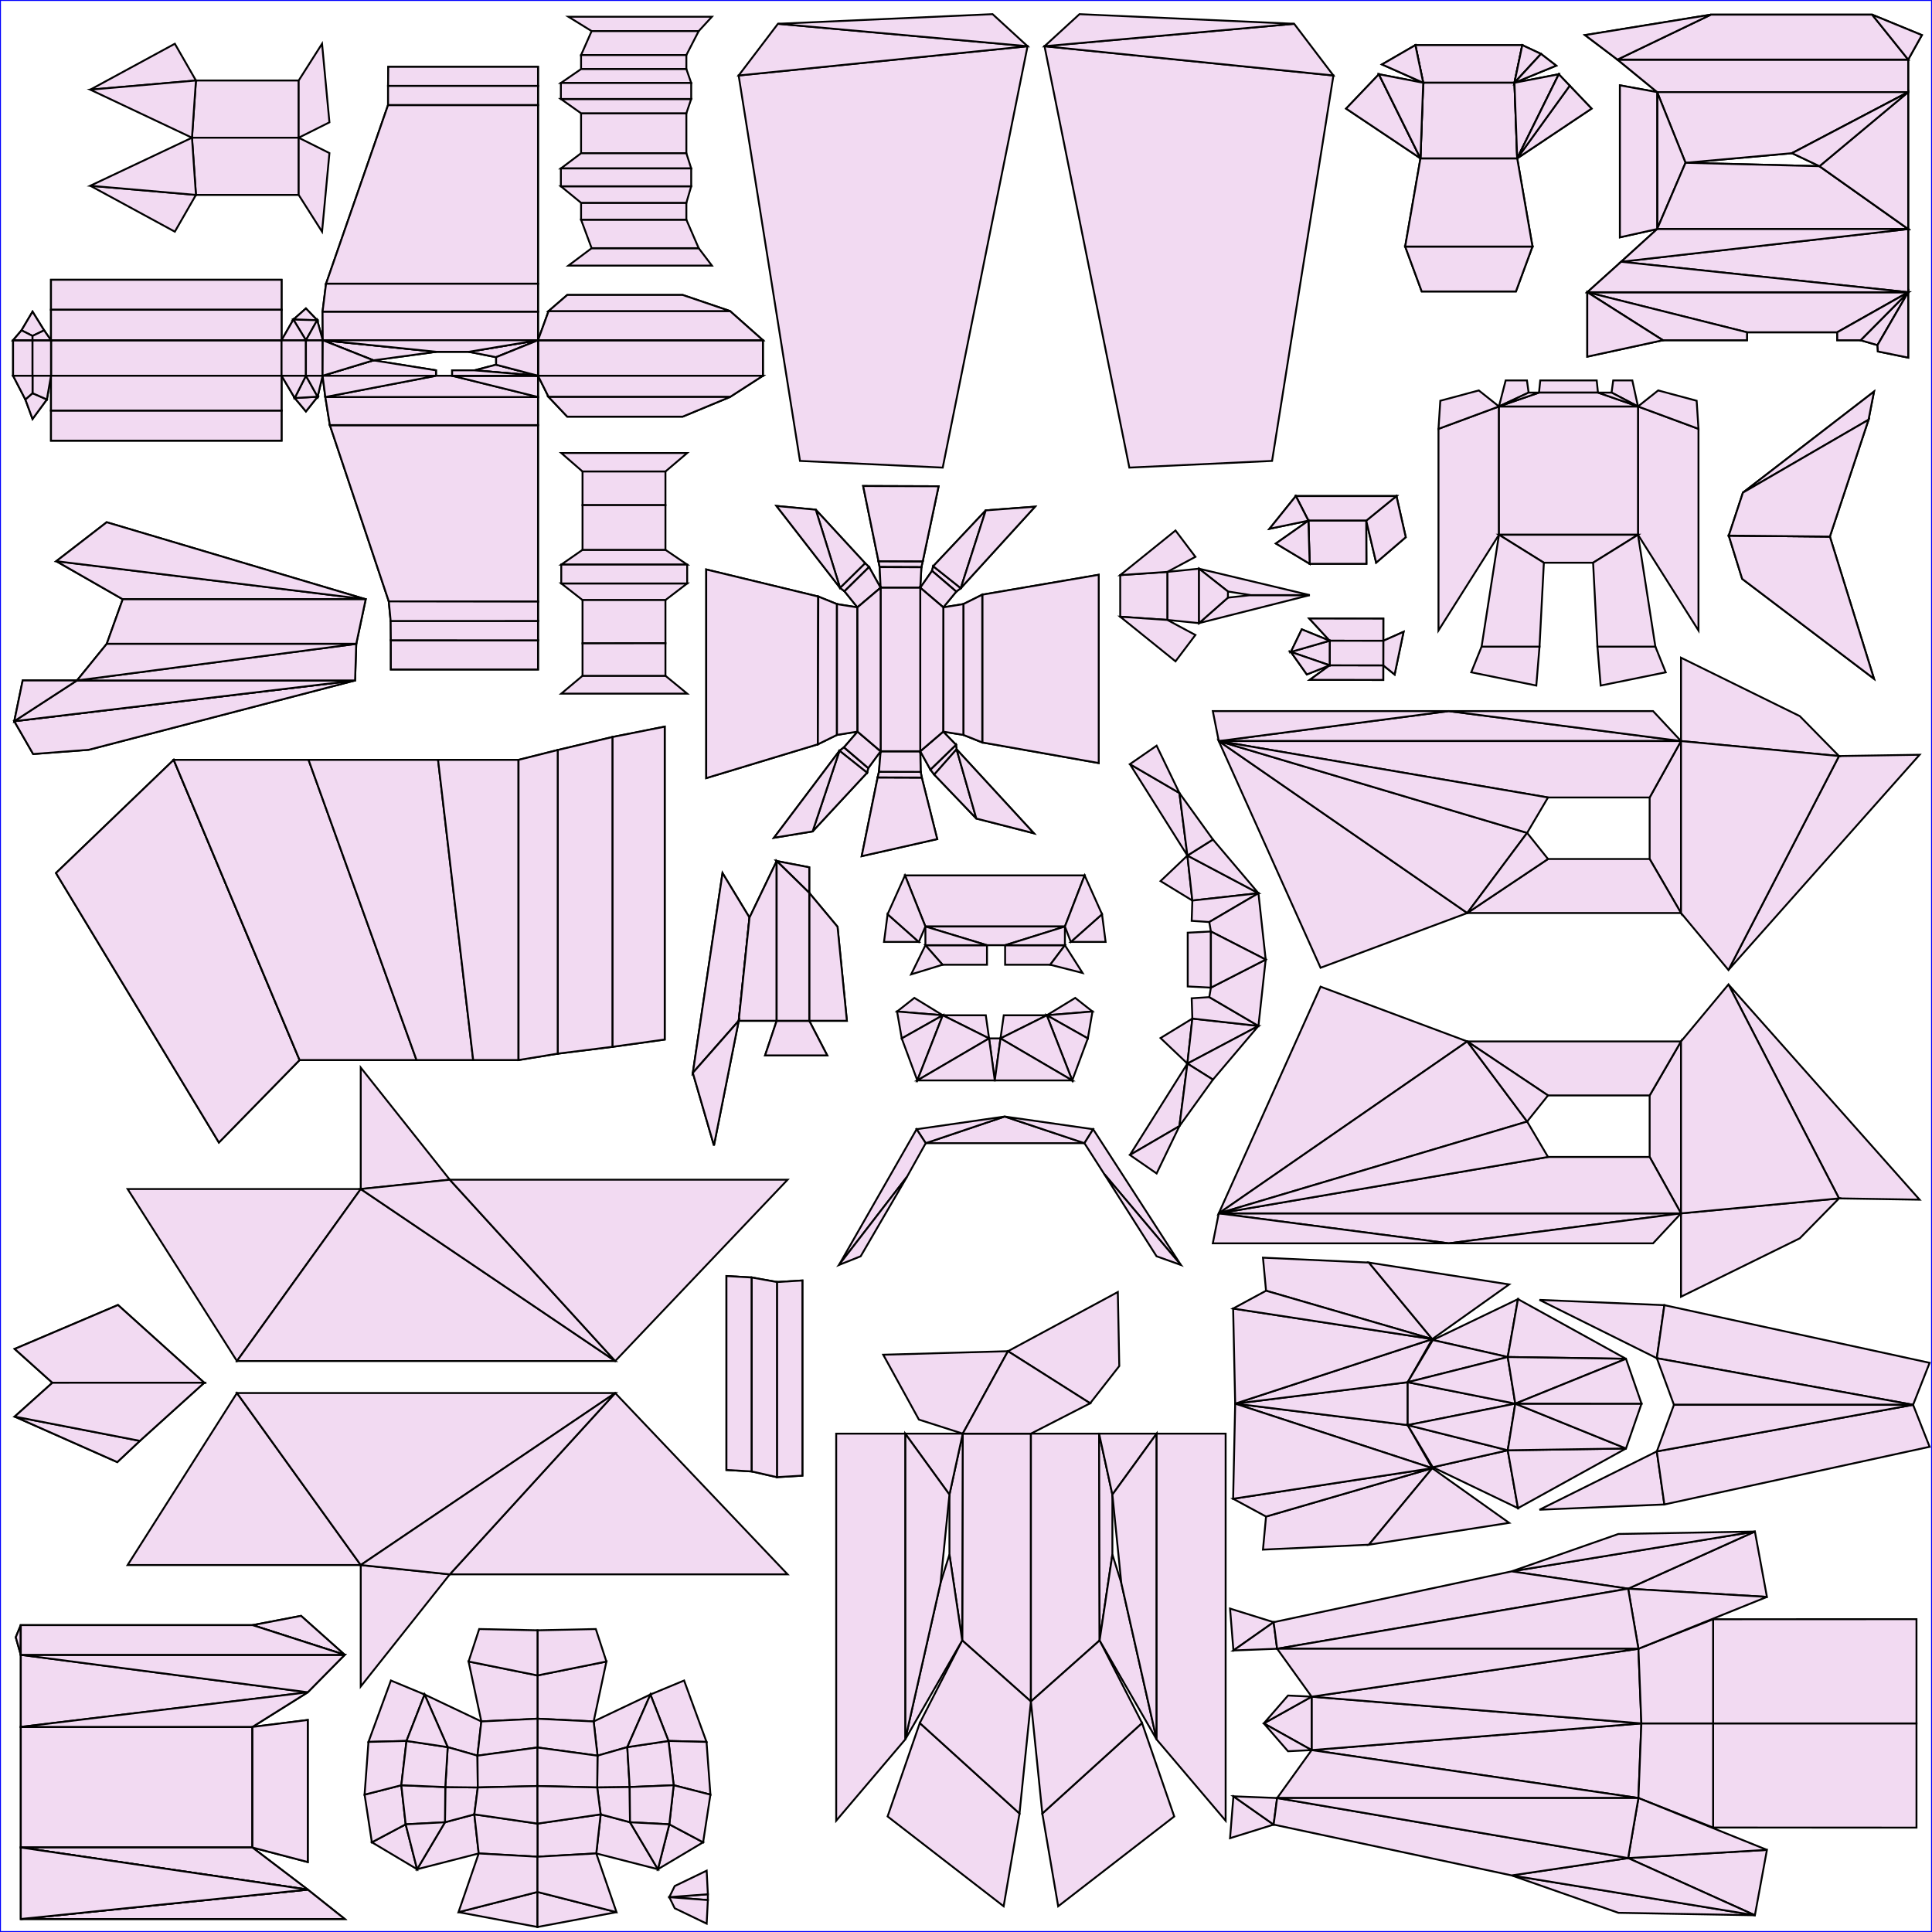 <?xml version="1.0"?>
<!DOCTYPE svg PUBLIC "-//W3C//DTD SVG 1.1//EN" "http://www.w3.org/Graphics/SVG/1.1/DTD/svg11.dtd">
<svg width="1024px" height="1024px" viewBox="0 0 1024 1024" xmlns="http://www.w3.org/2000/svg" version="1.1">
<desc>UV-Map from Object: SpaceShip. Exported from Blender3D with UV Exportscript</desc>
<rect x="0" y="0" width="1024" height="1024" fill="none" stroke="blue" stroke-width="1px" />
<g style="fill:#F2DAF2; stroke:black; stroke-width:1px;">
<polygon points="767.862,376.900 645.968,392.780 890.970,392.780 " />
<polygon points="876.160,376.900 767.862,376.900 890.970,392.780 " />
<polygon points="767.862,376.900 642.810,376.900 645.968,392.780 " />
<polygon points="767.862,658.991 890.970,643.111 645.968,643.111 " />
<polygon points="642.810,658.991 767.862,658.991 645.968,643.111 " />
<polygon points="767.862,658.991 876.160,658.991 890.970,643.111 " />
<polygon points="900.227,334.158 900.227,227.299 868.171,215.429 868.171,283.436 " />
<polygon points="762.427,227.299 762.427,334.157 794.483,283.436 794.483,215.429 " />
<polygon points="779.791,356.335 814.270,363.356 815.975,342.727 785.272,342.727 " />
<polygon points="848.383,363.356 882.862,356.336 877.382,342.727 846.678,342.727 " />
<polygon points="794.483,283.436 868.171,283.436 868.171,215.429 794.483,215.429 " />
<polygon points="868.171,283.436 794.483,283.436 818.278,298.259 844.376,298.259 " />
<polygon points="794.483,283.436 785.272,342.727 815.975,342.727 818.278,298.259 " />
<polygon points="868.171,283.436 844.376,298.259 846.678,342.727 877.382,342.727 " />
<polygon points="635.503,301.423 618.692,303.118 618.692,328.574 635.503,330.268 " />
<polygon points="618.692,303.118 593.737,304.812 593.737,326.879 618.692,328.574 " />
<polygon points="593.737,304.812 618.692,303.118 633.585,295.139 623.038,281.172 " />
<polygon points="633.585,336.552 618.692,328.574 593.737,326.879 623.038,350.519 " />
<polygon points="103.853,42.668 101.753,72.989 158.309,72.988 158.309,42.667 " />
<polygon points="103.853,103.309 158.309,103.309 158.309,72.988 101.753,72.989 " />
<polygon points="158.309,103.309 170.693,122.791 174.604,81.139 158.309,72.988 " />
<polygon points="158.309,42.667 158.309,72.988 174.604,64.837 170.693,23.186 " />
<polygon points="47.842,98.455 92.668,122.791 103.853,103.309 " />
<polygon points="47.842,47.523 103.853,42.668 92.667,23.186 " />
<polygon points="101.753,72.989 103.853,42.668 47.842,47.523 " />
<polygon points="101.753,72.989 47.842,98.455 103.853,103.309 " />
<polygon points="740.136,262.918 686.805,262.918 693.472,275.963 724.131,275.963 " />
<polygon points="745.072,284.733 740.136,262.918 724.131,275.963 729.396,298.205 " />
<polygon points="693.472,275.963 694.147,298.820 724.227,298.820 724.131,275.963 " />
<polygon points="740.136,262.918 745.072,284.733 729.396,298.205 724.131,275.963 " />
<polygon points="686.805,262.918 740.136,262.918 724.131,275.963 693.472,275.963 " />
<polygon points="693.472,275.963 724.131,275.963 724.227,298.820 694.147,298.820 " />
<polygon points="672.863,280.258 686.805,262.918 693.472,275.963 " />
<polygon points="676.245,288.062 693.472,275.963 694.147,298.820 " />
<polygon points="686.805,262.918 672.863,280.258 693.472,275.963 " />
<polygon points="676.245,288.062 694.147,298.820 693.472,275.963 " />
<polygon points="377.334,8.872 301.260,8.872 313.579,16.480 370.330,16.480 " />
<polygon points="301.260,140.782 377.334,140.782 370.330,131.549 313.579,131.549 " />
<polygon points="313.579,131.549 370.330,131.549 363.789,116.440 307.978,116.440 " />
<polygon points="370.330,16.480 313.579,16.480 307.978,29.178 363.789,29.178 " />
<polygon points="900.227,227.299 899.260,212.415 878.868,206.939 868.171,215.429 " />
<polygon points="762.427,227.299 794.483,215.429 783.786,206.939 763.394,212.415 " />
<polygon points="17.574,399.645 7.566,382.251 188.193,360.651 47.032,397.398 " />
<polygon points="17.574,399.645 47.032,397.398 188.193,360.651 7.566,382.251 " />
<polygon points="916.108,514.105 1017.430,400.034 974.715,400.716 " />
<polygon points="916.108,521.785 974.715,635.175 1017.430,635.856 " />
<polygon points="605.304,913.231 552.455,961.179 560.858,1010.367 622.368,962.754 " />
<polygon points="540.358,961.179 487.509,913.231 470.446,962.754 531.955,1010.367 " />
<polygon points="509.991,869.456 546.407,901.831 546.407,759.866 510.270,759.866 " />
<polygon points="546.407,901.831 582.822,869.457 582.544,759.866 546.407,759.866 " />
<polygon points="540.358,961.179 546.407,901.831 509.991,869.456 487.509,913.231 " />
<polygon points="605.304,913.231 582.822,869.457 546.407,901.831 552.455,961.179 " />
<polygon points="582.544,759.866 582.822,869.457 589.587,823.927 589.587,792.176 " />
<polygon points="582.822,869.457 613.034,921.951 594.307,838.994 589.587,823.927 " />
<polygon points="613.034,759.866 582.544,759.866 589.587,792.176 " />
<polygon points="613.034,921.951 613.034,759.866 589.587,792.176 594.307,838.994 " />
<polygon points="62.533,691.682 108.248,732.877 27.755,732.891 7.778,714.961 " />
<polygon points="74.137,763.685 62.164,774.948 7.778,750.820 " />
<polygon points="108.248,732.877 74.137,763.685 7.778,750.820 27.755,732.891 " />
<polygon points="509.991,869.456 510.270,759.866 503.227,792.176 503.227,823.927 " />
<polygon points="479.779,921.951 509.991,869.456 503.227,823.927 498.507,838.993 " />
<polygon points="510.270,759.866 479.779,759.866 503.227,792.176 " />
<polygon points="479.779,759.866 479.779,921.951 498.507,838.993 503.227,792.176 " />
<polygon points="108.248,732.877 62.533,691.682 7.778,714.961 27.755,732.891 " />
<polygon points="62.164,774.948 74.137,763.685 7.778,750.820 " />
<polygon points="74.137,763.685 108.248,732.877 27.755,732.891 7.778,750.820 " />
<polygon points="191.196,630.209 67.642,630.209 125.584,721.382 " />
<polygon points="67.642,829.503 191.196,829.503 125.584,738.331 " />
<polygon points="629.348,563.721 631.970,539.875 615.109,550.184 " />
<polygon points="629.348,563.721 667.001,543.767 631.970,539.875 " />
<polygon points="629.348,453.461 615.109,466.998 631.970,477.307 " />
<polygon points="629.348,453.461 631.970,477.307 667.000,473.414 " />
<polygon points="554.820,538.122 579.042,536.127 569.884,528.911 " />
<polygon points="475.466,536.127 499.688,538.122 484.624,528.911 " />
<polygon points="812.246,130.663 744.776,130.663 753.547,154.472 803.475,154.472 " />
<polygon points="744.776,130.663 812.246,130.663 803.475,154.472 753.547,154.472 " />
<polygon points="133.796,979.219 11.018,979.219 11.018,915.305 133.796,915.305 " />
<polygon points="11.018,979.219 133.796,979.219 133.796,915.305 11.018,915.305 " />
<polygon points="750.173,23.924 806.848,23.924 802.692,43.860 754.330,43.860 " />
<polygon points="806.848,23.924 750.173,23.924 754.330,43.860 802.692,43.860 " />
<polygon points="744.776,130.663 812.246,130.663 804.150,83.934 752.872,83.934 " />
<polygon points="730.833,39.356 713.459,57.564 752.872,83.934 " />
<polygon points="713.459,57.564 730.833,39.356 752.872,83.934 " />
<polygon points="812.246,130.663 744.776,130.663 752.872,83.934 804.150,83.934 " />
<polygon points="804.150,83.934 752.872,83.934 754.330,43.860 802.692,43.860 " />
<polygon points="752.872,83.934 804.150,83.934 802.692,43.860 754.330,43.860 " />
<polygon points="1011.387,31.581 1011.387,48.821 878.321,48.821 857.272,31.581 " />
<polygon points="857.272,31.581 878.321,48.821 1011.387,48.821 1011.387,31.581 " />
<polygon points="806.848,23.924 816.770,28.574 802.692,43.860 " />
<polygon points="816.770,28.574 806.848,23.924 802.692,43.860 " />
<polygon points="732.475,34.149 750.173,23.924 754.330,43.860 " />
<polygon points="730.833,39.356 754.330,43.860 752.872,83.934 " />
<polygon points="750.173,23.924 732.475,34.149 754.330,43.860 " />
<polygon points="730.833,39.356 752.872,83.934 754.330,43.860 " />
<polygon points="802.692,43.860 816.770,28.574 824.824,34.796 " />
<polygon points="802.692,43.860 826.189,39.356 804.150,83.934 " />
<polygon points="802.692,43.860 804.150,83.934 826.189,39.356 " />
<polygon points="802.692,43.860 824.824,34.796 816.770,28.574 " />
<polygon points="1015.780,968.678 1015.780,913.433 907.980,913.433 907.980,968.633 " />
<polygon points="1015.780,913.433 1015.780,858.188 907.980,858.233 907.980,913.433 " />
<polygon points="671.025,684.113 759.128,709.754 725.545,669.195 669.400,666.590 " />
<polygon points="367.222,568.642 382.948,462.744 397.249,486.344 391.542,541.035 " />
<polygon points="759.127,778.169 671.025,803.810 669.400,821.333 725.545,818.728 " />
<polygon points="382.948,462.744 367.222,568.642 391.542,541.035 397.249,486.344 " />
<polygon points="391.542,541.035 397.249,486.344 411.655,456.370 411.655,541.035 " />
<polygon points="438.448,559.392 405.514,559.392 411.655,541.035 428.926,541.035 " />
<polygon points="397.249,486.344 391.542,541.035 411.655,541.035 411.655,456.370 " />
<polygon points="405.514,559.392 438.448,559.392 428.926,541.035 411.655,541.035 " />
<polygon points="193.834,317.620 65.053,317.620 29.829,297.443 " />
<polygon points="193.834,317.620 29.829,297.443 56.552,276.795 " />
<polygon points="193.834,317.620 29.829,297.443 65.053,317.620 " />
<polygon points="193.834,317.620 56.552,276.795 29.829,297.443 " />
<polygon points="1011.387,48.821 878.321,48.821 893.360,86.281 949.810,81.193 " />
<polygon points="878.321,48.821 878.321,121.388 893.360,86.281 " />
<polygon points="878.321,121.388 1011.387,121.388 964.365,88.085 893.360,86.281 " />
<polygon points="878.321,48.821 1011.387,48.821 949.810,81.193 893.360,86.281 " />
<polygon points="878.321,121.388 878.321,48.821 893.360,86.281 " />
<polygon points="1011.387,121.388 878.321,121.388 893.360,86.281 964.365,88.085 " />
<polygon points="969.873,284.401 993.259,359.766 923.391,306.812 916.282,283.891 " />
<polygon points="993.259,359.766 969.873,284.401 916.282,283.891 923.391,306.812 " />
<polygon points="990.353,222.479 993.259,207.551 923.792,261.098 " />
<polygon points="969.873,284.401 990.353,222.479 923.792,261.098 916.282,283.891 " />
<polygon points="993.259,207.551 990.353,222.479 923.792,261.098 " />
<polygon points="990.353,222.479 969.873,284.401 916.282,283.891 923.792,261.098 " />
<polygon points="532.502,591.787 490.652,605.906 574.771,605.906 " />
<polygon points="499.688,538.122 475.466,536.127 477.941,550.382 " />
<polygon points="579.042,536.127 554.820,538.122 576.567,550.382 " />
<polygon points="629.348,453.461 667.000,473.414 642.878,444.960 " />
<polygon points="667.001,543.767 629.348,563.721 642.878,572.222 " />
<polygon points="499.688,538.122 477.941,550.382 486.196,572.646 " />
<polygon points="372.674,976.452 354.752,966.925 348.698,990.733 " />
<polygon points="576.567,550.382 554.820,538.122 568.312,572.646 " />
<polygon points="197.096,976.452 221.071,990.733 215.017,966.925 " />
<polygon points="499.688,538.122 524.227,550.382 522.493,538.122 " />
<polygon points="530.282,550.382 554.820,538.122 532.015,538.122 " />
<polygon points="490.484,491.074 564.426,491.074 574.878,463.983 479.664,463.983 " />
<polygon points="554.820,538.122 530.282,550.382 568.312,572.646 " />
<polygon points="524.227,550.382 499.688,538.122 486.196,572.646 " />
<polygon points="285.160,199.157 404.362,199.157 404.352,180.324 285.160,180.324 " />
<polygon points="174.834,225.318 206.072,318.748 285.160,318.859 285.160,225.318 " />
<polygon points="285.160,150.397 285.160,55.661 205.682,55.662 172.813,150.397 " />
<polygon points="207.165,354.829 285.160,354.829 285.160,339.382 207.153,339.344 " />
<polygon points="149.233,180.324 27.027,180.324 27.027,199.157 149.233,199.157 " />
<polygon points="149.233,180.324 149.233,199.157 27.027,199.157 27.027,180.324 " />
<polygon points="207.165,354.829 207.153,339.344 285.160,339.382 285.160,354.829 " />
<polygon points="285.160,150.397 172.813,150.397 205.682,55.662 285.160,55.661 " />
<polygon points="174.834,225.318 285.160,225.318 285.160,318.859 206.072,318.748 " />
<polygon points="285.160,199.157 285.160,180.324 404.352,180.324 404.362,199.157 " />
<polygon points="759.412,710.251 799.139,719.244 804.559,688.567 " />
<polygon points="759.410,777.673 804.555,799.359 799.138,768.682 " />
<polygon points="804.559,688.567 799.139,719.244 861.811,720.203 " />
<polygon points="799.138,768.682 804.555,799.359 861.809,767.728 " />
<polygon points="815.946,688.966 878.158,719.885 882.150,691.759 " />
<polygon points="815.946,800.192 882.151,797.397 878.158,769.271 " />
<polygon points="882.150,691.759 878.158,719.885 1013.980,744.577 1022.740,722.326 " />
<polygon points="878.158,769.271 882.151,797.397 1022.740,766.827 1013.980,744.577 " />
<polygon points="868.398,952.990 869.958,913.433 695.187,927.589 " />
<polygon points="869.958,913.433 695.187,899.273 695.187,927.589 " />
<polygon points="869.958,913.433 868.398,873.874 695.187,899.273 " />
<polygon points="759.127,778.169 725.545,818.728 799.864,807.147 " />
<polygon points="378.405,607.103 391.542,541.035 367.222,568.642 " />
<polygon points="759.128,709.754 799.865,680.776 725.545,669.195 " />
<polygon points="367.222,568.642 391.542,541.035 378.405,607.103 " />
<polygon points="669.838,913.431 695.187,927.589 695.187,899.273 " />
<polygon points="675.056,967.072 653.738,952.084 651.949,974.276 " />
<polygon points="653.737,874.779 675.057,859.791 651.949,852.585 " />
<polygon points="577.801,743.768 593.241,724.025 592.471,684.797 534.243,716.166 " />
<polygon points="468.130,718.039 487.038,752.418 510.270,759.866 534.243,716.166 " />
<polygon points="510.270,759.866 546.407,759.866 577.801,743.768 534.243,716.166 " />
<polygon points="29.672,462.721 92.066,402.738 158.799,561.838 116.024,605.548 " />
<polygon points="425.287,782.118 425.287,678.694 411.802,679.498 411.801,782.921 " />
<polygon points="385.031,676.329 385.031,779.119 398.437,779.886 398.437,677.097 " />
<polygon points="398.437,779.886 411.801,782.921 411.802,679.498 398.437,677.097 " />
<polygon points="92.066,402.738 29.672,462.721 116.024,605.548 158.799,561.838 " />
<polygon points="385.031,779.119 385.031,676.329 398.437,677.097 398.437,779.886 " />
<polygon points="425.287,678.694 425.287,782.118 411.801,782.921 411.802,679.498 " />
<polygon points="411.801,782.921 398.437,779.886 398.437,677.097 411.802,679.498 " />
<polygon points="197.903,190.986 170.980,199.157 231.087,199.157 231.087,196.283 " />
<polygon points="841.298,154.887 925.942,176.120 973.787,176.120 1011.387,154.887 " />
<polygon points="841.298,154.887 881.340,180.334 925.942,180.334 925.942,176.120 " />
<polygon points="197.903,190.986 231.087,196.283 231.087,199.157 170.980,199.157 " />
<polygon points="841.298,154.887 1011.387,154.887 973.787,176.120 925.942,176.120 " />
<polygon points="841.298,154.887 925.942,176.120 925.942,180.334 881.340,180.334 " />
<polygon points="859.238,138.734 1011.387,121.388 1011.387,154.887 " />
<polygon points="841.298,154.887 859.238,138.734 1011.387,154.887 " />
<polygon points="859.238,138.734 878.321,121.388 1011.387,121.388 " />
<polygon points="163.119,896.944 11.018,877.092 11.018,915.305 " />
<polygon points="133.796,915.305 163.119,896.944 11.018,915.305 " />
<polygon points="163.119,896.944 182.711,877.092 11.018,877.092 " />
<polygon points="163.119,911.635 133.796,915.305 133.796,979.219 163.119,986.907 " />
<polygon points="163.119,1001.533 133.796,979.219 11.018,979.219 " />
<polygon points="878.321,48.821 878.321,121.388 858.586,125.778 858.586,45.236 " />
<polygon points="457.491,257.597 497.473,257.732 489.042,297.654 465.652,297.576 " />
<polygon points="496.747,444.729 456.717,453.786 465.177,412.033 488.563,412.113 " />
<polygon points="374.320,412.409 374.320,301.839 433.718,316.185 433.491,394.491 " />
<polygon points="582.350,304.647 582.350,404.422 520.611,393.507 520.611,315.198 " />
<polygon points="859.238,138.734 1011.387,154.887 1011.387,121.388 " />
<polygon points="878.321,121.388 859.238,138.734 1011.387,121.388 " />
<polygon points="859.238,138.734 841.298,154.887 1011.387,154.887 " />
<polygon points="163.119,896.944 11.018,915.305 11.018,877.092 " />
<polygon points="182.711,877.092 163.119,896.944 11.018,877.092 " />
<polygon points="163.119,896.944 133.796,915.305 11.018,915.305 " />
<polygon points="163.119,986.907 133.796,979.219 133.796,915.305 163.119,911.635 " />
<polygon points="133.796,979.219 163.119,1001.533 11.018,979.219 " />
<polygon points="878.321,48.821 858.586,45.236 858.586,125.778 878.321,121.388 " />
<polygon points="497.473,257.732 457.491,257.597 465.652,297.576 489.042,297.654 " />
<polygon points="456.717,453.786 496.747,444.729 488.563,412.113 465.177,412.033 " />
<polygon points="374.320,301.839 374.320,412.409 433.491,394.491 433.718,316.185 " />
<polygon points="582.350,404.422 582.350,304.647 520.611,315.198 520.611,393.507 " />
<polygon points="517.470,433.841 495.155,410.551 507.012,397.147 " />
<polygon points="517.470,433.841 507.012,397.147 547.963,441.640 " />
<polygon points="494.607,300.108 522.465,270.514 509.227,311.747 " />
<polygon points="522.465,270.514 548.587,268.554 509.227,311.747 " />
<polygon points="432.371,270.150 458.508,298.494 445.233,311.567 " />
<polygon points="432.371,270.150 445.233,311.567 411.560,268.171 " />
<polygon points="459.573,409.556 430.700,440.662 444.955,397.916 " />
<polygon points="430.700,440.662 410.228,444.029 444.955,397.916 " />
<polygon points="635.503,330.268 694.219,315.428 663.010,315.428 650.812,316.762 " />
<polygon points="694.219,315.428 635.503,301.423 650.852,313.516 663.010,315.428 " />
<polygon points="635.503,301.423 635.503,330.268 650.812,316.762 650.852,313.516 " />
<polygon points="375.181,1007.072 375.181,1003.988 354.744,1005.530 " />
<polygon points="374.545,1019.570 375.181,1007.072 354.744,1005.530 357.614,1011.418 " />
<polygon points="375.181,1003.988 374.545,991.490 357.614,999.641 354.744,1005.530 " />
<polygon points="225.034,898.119 237.286,926.011 253.074,930.544 255.119,912.401 " />
<polygon points="332.484,926.012 344.735,898.119 314.650,912.402 316.695,930.544 " />
<polygon points="235.848,965.833 221.071,990.733 253.730,982.361 251.412,961.659 " />
<polygon points="348.698,990.733 333.922,965.833 318.357,961.659 316.039,982.361 " />
<polygon points="362.582,890.708 344.735,898.119 354.311,922.731 374.473,923.252 " />
<polygon points="207.188,890.708 195.296,923.252 215.458,922.731 225.034,898.119 " />
<polygon points="1011.387,31.581 857.272,31.581 906.792,7.772 992.269,7.772 " />
<polygon points="857.272,31.581 840.097,18.604 906.792,7.772 " />
<polygon points="1018.632,18.604 1011.387,31.581 992.269,7.772 " />
<polygon points="857.272,31.581 1011.387,31.581 992.269,7.772 906.792,7.772 " />
<polygon points="840.097,18.604 857.272,31.581 906.792,7.772 " />
<polygon points="1011.387,31.581 1018.632,18.604 992.269,7.772 " />
<polygon points="777.676,551.979 699.925,522.959 645.968,643.111 " />
<polygon points="699.925,512.932 777.676,483.912 645.968,392.780 " />
<polygon points="391.496,40.010 544.626,24.495 499.664,247.840 424.010,244.295 " />
<polygon points="706.740,40.010 674.225,244.295 598.572,247.840 553.610,24.495 " />
<polygon points="878.158,719.885 887.220,744.578 1013.980,744.577 " />
<polygon points="887.220,744.578 878.158,769.271 1013.980,744.577 " />
<polygon points="759.127,778.169 746.109,755.326 654.670,743.961 " />
<polygon points="746.109,755.326 746.109,732.598 654.670,743.961 " />
<polygon points="746.109,732.598 759.128,709.754 654.670,743.961 " />
<polygon points="803.125,743.963 746.109,732.598 746.109,755.326 " />
<polygon points="759.412,710.251 746.109,732.598 799.139,719.244 " />
<polygon points="746.109,732.598 803.125,743.963 799.139,719.244 " />
<polygon points="759.410,777.673 799.138,768.682 746.109,755.326 " />
<polygon points="799.138,768.682 803.125,743.963 746.109,755.326 " />
<polygon points="803.125,743.963 799.138,768.682 861.809,767.728 " />
<polygon points="803.125,743.963 861.809,767.728 870.042,743.965 " />
<polygon points="799.139,719.244 803.125,743.963 861.811,720.203 " />
<polygon points="803.125,743.963 870.042,743.965 861.811,720.203 " />
<polygon points="625.119,420.319 598.872,405.014 629.348,453.461 " />
<polygon points="642.878,444.960 625.119,420.319 629.348,453.461 " />
<polygon points="625.119,420.319 613.024,395.227 598.872,405.014 " />
<polygon points="625.120,596.863 629.348,563.721 598.872,612.168 " />
<polygon points="613.024,621.955 625.120,596.863 598.872,612.168 " />
<polygon points="625.120,596.863 642.878,572.222 629.348,563.721 " />
<polygon points="215.017,966.925 212.705,946.211 193.238,951.193 197.096,976.452 " />
<polygon points="212.705,946.211 215.458,922.731 195.296,923.252 193.238,951.193 " />
<polygon points="354.311,922.731 357.064,946.211 376.531,951.193 374.473,923.252 " />
<polygon points="357.064,946.211 354.752,966.925 372.674,976.452 376.531,951.193 " />
<polygon points="527.254,572.646 530.282,550.382 524.227,550.382 " />
<polygon points="486.196,572.646 527.254,572.646 524.227,550.382 " />
<polygon points="527.254,572.646 568.312,572.646 530.282,550.382 " />
<polygon points="251.412,961.659 253.243,947.389 236.020,947.182 235.848,965.833 " />
<polygon points="253.243,947.389 253.074,930.544 237.286,926.011 236.020,947.182 " />
<polygon points="316.695,930.544 316.527,947.389 333.749,947.182 332.484,926.012 " />
<polygon points="316.527,947.389 318.357,961.659 333.922,965.833 333.749,947.182 " />
<polygon points="321.409,880.643 284.885,888.012 284.885,910.963 314.650,912.402 " />
<polygon points="284.885,888.012 248.360,880.642 255.119,912.401 284.885,910.963 " />
<polygon points="314.650,912.402 284.885,910.963 284.885,926.212 316.695,930.544 " />
<polygon points="284.885,910.963 255.119,912.401 253.074,930.544 284.885,926.212 " />
<polygon points="318.357,961.659 284.885,966.542 284.885,984.103 316.039,982.361 " />
<polygon points="284.885,966.542 251.412,961.659 253.730,982.361 284.885,984.103 " />
<polygon points="284.885,926.212 253.074,930.544 253.243,947.389 284.885,946.636 " />
<polygon points="316.695,930.544 284.885,926.212 284.885,946.636 316.527,947.389 " />
<polygon points="284.885,946.636 253.243,947.389 251.412,961.659 284.885,966.542 " />
<polygon points="316.527,947.389 284.885,946.636 284.885,966.542 318.357,961.659 " />
<polygon points="155.485,169.387 162.146,163.483 168.114,169.708 " />
<polygon points="168.114,169.708 162.146,180.324 155.485,169.387 " />
<polygon points="149.233,180.324 155.485,169.387 162.146,180.324 " />
<polygon points="162.146,180.324 168.114,169.708 171.063,180.324 " />
<polygon points="171.063,180.324 170.966,165.166 285.160,165.166 285.160,180.324 " />
<polygon points="170.966,165.166 172.813,150.397 285.160,150.397 285.160,165.166 " />
<polygon points="168.345,210.263 162.146,218.062 156.208,210.944 " />
<polygon points="156.208,210.944 162.146,199.157 168.345,210.263 " />
<polygon points="170.980,199.157 168.345,210.263 162.146,199.157 " />
<polygon points="162.146,199.157 156.208,210.944 149.233,199.157 " />
<polygon points="149.233,180.324 162.146,180.324 162.146,199.157 149.233,199.157 " />
<polygon points="162.146,180.324 171.063,180.324 170.980,199.157 162.146,199.157 " />
<polygon points="27.027,233.555 27.027,217.601 149.233,217.601 149.233,233.555 " />
<polygon points="27.027,217.601 27.027,199.157 149.233,199.157 149.233,217.601 " />
<polygon points="149.233,148.292 149.233,164.176 27.027,164.176 27.027,148.292 " />
<polygon points="149.233,164.176 149.233,180.324 27.027,180.324 27.027,164.176 " />
<polygon points="6.938,180.324 17.242,180.324 17.242,199.157 6.938,199.157 " />
<polygon points="17.242,180.324 27.027,180.324 27.027,199.157 17.242,199.157 " />
<polygon points="285.160,35.419 285.160,45.532 205.685,45.531 205.782,35.419 " />
<polygon points="285.160,45.532 285.160,55.661 205.682,55.662 205.685,45.531 " />
<polygon points="207.153,339.344 207.057,329.131 285.160,329.118 285.160,339.382 " />
<polygon points="207.057,329.131 206.072,318.748 285.160,318.859 285.160,329.118 " />
<polygon points="285.160,180.324 290.768,164.875 386.936,164.875 404.352,180.324 " />
<polygon points="290.768,164.875 300.652,156.334 361.828,156.334 386.936,164.875 " />
<polygon points="404.362,199.157 386.936,210.391 290.768,210.391 285.160,199.157 " />
<polygon points="386.936,210.391 361.828,220.830 300.652,220.830 290.768,210.391 " />
<polygon points="174.834,225.318 172.430,210.421 285.160,210.421 285.160,225.318 " />
<polygon points="172.430,210.421 231.087,199.157 239.642,199.157 285.160,210.421 " />
<polygon points="231.087,199.157 172.430,210.421 170.980,199.157 " />
<polygon points="285.160,199.157 285.160,210.421 239.642,199.157 " />
<polygon points="285.160,199.157 290.768,210.391 386.936,210.391 404.362,199.157 " />
<polygon points="290.768,210.391 300.652,220.830 361.828,220.830 386.936,210.391 " />
<polygon points="404.352,180.324 386.936,164.875 290.768,164.875 285.160,180.324 " />
<polygon points="386.936,164.875 361.828,156.334 300.652,156.334 290.768,164.875 " />
<polygon points="285.160,339.382 285.160,329.118 207.057,329.131 207.153,339.344 " />
<polygon points="285.160,329.118 285.160,318.859 206.072,318.748 207.057,329.131 " />
<polygon points="205.782,35.419 205.685,45.531 285.160,45.532 285.160,35.419 " />
<polygon points="205.685,45.531 205.682,55.662 285.160,55.661 285.160,45.532 " />
<polygon points="6.938,199.157 17.242,199.157 17.242,180.324 6.938,180.324 " />
<polygon points="17.242,199.157 27.027,199.157 27.027,180.324 17.242,180.324 " />
<polygon points="27.027,148.292 27.027,164.176 149.233,164.176 149.233,148.292 " />
<polygon points="27.027,164.176 27.027,180.324 149.233,180.324 149.233,164.176 " />
<polygon points="149.233,233.555 149.233,217.601 27.027,217.601 27.027,233.555 " />
<polygon points="149.233,217.601 149.233,199.157 27.027,199.157 27.027,217.601 " />
<polygon points="149.233,199.157 162.146,199.157 162.146,180.324 149.233,180.324 " />
<polygon points="162.146,199.157 170.980,199.157 171.063,180.324 162.146,180.324 " />
<polygon points="156.208,210.944 162.146,218.062 168.345,210.263 " />
<polygon points="168.345,210.263 162.146,199.157 156.208,210.944 " />
<polygon points="149.233,199.157 156.208,210.944 162.146,199.157 " />
<polygon points="162.146,199.157 168.345,210.263 170.980,199.157 " />
<polygon points="285.160,180.324 285.160,165.166 170.966,165.166 171.063,180.324 " />
<polygon points="285.160,165.166 285.160,150.397 172.813,150.397 170.966,165.166 " />
<polygon points="168.114,169.708 162.146,163.483 155.485,169.387 " />
<polygon points="155.485,169.387 162.146,180.324 168.114,169.708 " />
<polygon points="171.063,180.324 168.114,169.708 162.146,180.324 " />
<polygon points="162.146,180.324 155.485,169.387 149.233,180.324 " />
<polygon points="285.160,225.318 285.160,210.421 172.430,210.421 174.834,225.318 " />
<polygon points="285.160,210.421 239.642,199.157 231.087,199.157 172.430,210.421 " />
<polygon points="239.642,199.157 285.160,210.421 285.160,199.157 " />
<polygon points="170.980,199.157 172.430,210.421 231.087,199.157 " />
<polygon points="907.980,968.633 907.980,913.433 869.958,913.433 868.398,952.990 " />
<polygon points="907.980,858.233 868.398,873.874 869.958,913.433 907.980,913.433 " />
<polygon points="890.970,483.912 890.970,392.780 874.346,422.682 874.346,455.280 " />
<polygon points="777.676,483.912 890.970,483.912 874.346,455.280 820.478,455.280 " />
<polygon points="890.970,392.780 645.968,392.780 820.478,422.682 874.346,422.682 " />
<polygon points="890.970,643.111 890.970,551.979 874.346,580.611 874.346,613.209 " />
<polygon points="890.970,551.979 777.676,551.979 820.478,580.611 874.346,580.611 " />
<polygon points="645.968,643.111 890.970,643.111 874.346,613.209 820.478,613.209 " />
<polygon points="733.151,360.380 694.234,360.328 704.747,352.624 733.161,352.662 " />
<polygon points="693.945,327.832 733.197,327.885 733.181,339.634 704.765,339.596 " />
<polygon points="743.923,334.874 739.176,357.499 733.161,352.662 733.181,339.634 " />
<polygon points="704.747,352.624 704.765,339.596 733.181,339.634 733.161,352.662 " />
<polygon points="694.234,360.328 733.151,360.380 733.161,352.662 704.747,352.624 " />
<polygon points="733.197,327.885 693.945,327.832 704.765,339.596 733.181,339.634 " />
<polygon points="739.176,357.499 743.923,334.874 733.181,339.634 733.161,352.662 " />
<polygon points="704.747,352.624 733.161,352.662 733.181,339.634 704.765,339.596 " />
<polygon points="809.407,441.441 645.968,392.780 777.676,483.912 " />
<polygon points="820.478,455.280 809.407,441.441 777.676,483.912 " />
<polygon points="809.407,441.441 820.478,422.682 645.968,392.780 " />
<polygon points="809.407,594.450 777.676,551.979 645.968,643.111 " />
<polygon points="820.478,613.209 809.407,594.450 645.968,643.111 " />
<polygon points="809.407,594.450 820.478,580.611 777.676,551.979 " />
<polygon points="684.188,345.529 704.765,339.596 704.747,352.624 " />
<polygon points="692.647,357.468 684.188,345.529 704.747,352.624 " />
<polygon points="684.188,345.529 689.958,333.577 704.765,339.596 " />
<polygon points="684.188,345.529 704.747,352.624 704.765,339.596 " />
<polygon points="689.958,333.577 684.188,345.529 704.765,339.596 " />
<polygon points="684.188,345.529 692.647,357.468 704.747,352.624 " />
<polygon points="890.970,643.111 890.970,687.291 953.926,656.333 974.715,635.175 " />
<polygon points="916.108,521.785 890.970,551.979 890.970,643.111 974.715,635.175 " />
<polygon points="890.970,392.780 974.715,400.716 953.926,379.558 890.970,348.600 " />
<polygon points="916.108,514.105 974.715,400.716 890.970,392.780 890.970,483.912 " />
<polygon points="363.789,116.440 363.789,107.495 307.978,107.495 307.978,116.440 " />
<polygon points="363.789,81.220 363.789,60.038 307.978,60.038 307.978,81.220 " />
<polygon points="363.789,36.608 363.789,29.178 307.978,29.178 307.978,36.608 " />
<polygon points="363.789,36.608 307.978,36.608 297.275,43.971 366.355,43.971 " />
<polygon points="307.978,60.038 363.789,60.038 366.355,52.466 297.275,52.466 " />
<polygon points="363.789,81.220 307.978,81.220 297.275,89.278 366.355,89.278 " />
<polygon points="307.978,107.495 363.789,107.495 366.355,98.739 297.275,98.739 " />
<polygon points="366.355,52.466 366.355,43.971 297.275,43.971 297.275,52.466 " />
<polygon points="366.355,98.739 366.355,89.278 297.275,89.278 297.275,98.739 " />
<polygon points="629.518,522.840 641.806,523.465 641.806,493.716 629.518,494.341 " />
<polygon points="816.366,201.630 815.709,208.083 846.945,208.083 846.289,201.630 " />
<polygon points="794.483,215.429 810.195,208.083 809.316,201.630 798.034,201.630 " />
<polygon points="631.970,477.307 631.617,488.061 640.944,488.695 667.000,473.414 " />
<polygon points="631.970,539.875 667.001,543.767 640.944,528.486 631.616,529.121 " />
<polygon points="868.171,215.429 865.160,201.630 855.037,201.630 854.168,208.083 " />
<polygon points="667.001,543.767 670.838,508.590 641.806,523.465 640.944,528.486 " />
<polygon points="667.000,473.414 640.944,488.695 641.806,493.716 670.838,508.590 " />
<polygon points="670.838,508.590 641.806,493.716 641.806,523.465 " />
<polygon points="868.171,215.429 846.945,208.083 815.709,208.083 794.483,215.429 " />
<polygon points="868.171,215.429 854.168,208.083 846.945,208.083 " />
<polygon points="794.483,215.429 815.709,208.083 810.195,208.083 " />
<polygon points="11.018,1017.115 182.711,1017.115 163.119,1001.533 " />
<polygon points="125.584,721.382 326.079,721.382 191.196,630.209 " />
<polygon points="182.711,1017.115 11.018,1017.115 163.119,1001.533 " />
<polygon points="326.079,738.331 125.584,738.331 191.196,829.503 " />
<polygon points="191.196,565.837 191.196,630.209 238.403,625.270 " />
<polygon points="191.196,829.503 191.196,893.876 238.403,834.442 " />
<polygon points="579.391,598.512 532.502,591.787 574.771,605.906 " />
<polygon points="532.502,591.787 485.813,598.512 490.652,605.906 " />
<polygon points="523.123,500.985 490.484,500.985 499.572,511.329 523.123,511.329 " />
<polygon points="564.426,500.985 532.726,500.985 532.726,511.329 556.638,511.329 " />
<polygon points="573.790,515.694 564.426,500.985 556.638,511.329 " />
<polygon points="482.918,516.444 499.572,511.329 490.484,500.985 " />
<polygon points="470.445,484.550 468.542,499.242 487.003,499.242 " />
<polygon points="586.000,499.242 584.097,484.550 567.540,499.242 " />
<polygon points="297.477,299.249 364.221,299.249 352.703,291.416 308.752,291.416 " />
<polygon points="297.477,309.237 308.752,318.047 352.703,318.047 364.221,309.237 " />
<polygon points="297.477,299.249 297.477,309.237 364.221,309.237 364.221,299.249 " />
<polygon points="564.426,491.074 490.484,491.074 523.123,500.985 532.726,500.985 " />
<polygon points="564.426,491.074 532.726,500.985 564.426,500.985 " />
<polygon points="490.484,491.074 490.484,500.985 523.123,500.985 " />
<polygon points="574.878,463.983 564.426,491.074 567.540,499.242 584.097,484.550 " />
<polygon points="479.664,463.983 470.445,484.550 487.003,499.242 490.484,491.074 " />
<polygon points="444.674,670.450 480.694,623.777 490.652,605.906 485.813,598.512 " />
<polygon points="625.882,670.450 579.391,598.512 574.771,605.906 585.238,622.223 " />
<polygon points="297.477,367.641 364.221,367.641 352.703,358.178 308.752,358.178 " />
<polygon points="625.882,670.450 585.238,622.223 612.997,665.849 " />
<polygon points="444.674,670.450 456.180,665.849 480.694,623.777 " />
<polygon points="297.477,240.107 308.752,249.907 352.703,249.907 364.221,240.107 " />
<polygon points="308.752,267.734 352.703,267.734 352.703,249.907 308.752,249.907 " />
<polygon points="308.752,267.734 308.752,291.416 352.703,291.416 352.703,267.734 " />
<polygon points="308.752,340.999 352.703,340.931 352.703,318.047 308.752,318.047 " />
<polygon points="308.752,340.999 308.752,358.178 352.703,358.178 352.703,340.931 " />
<polygon points="238.403,834.442 417.438,834.442 326.079,738.331 " />
<polygon points="295.598,397.536 324.590,390.648 324.590,554.838 295.598,558.455 " />
<polygon points="324.590,390.648 352.309,385.140 352.309,550.972 324.590,554.838 " />
<polygon points="352.309,385.140 324.590,390.648 324.590,554.838 352.309,550.972 " />
<polygon points="324.590,390.648 295.598,397.536 295.598,558.455 324.590,554.838 " />
<polygon points="262.959,193.297 251.491,196.283 285.160,199.157 " />
<polygon points="986.145,180.334 995.116,182.926 1011.387,154.887 " />
<polygon points="251.491,196.283 262.959,193.297 285.160,199.157 " />
<polygon points="995.116,182.926 986.145,180.334 1011.387,154.887 " />
<polygon points="197.903,190.986 231.214,186.458 171.063,180.324 " />
<polygon points="248.457,186.458 262.959,189.321 285.160,180.324 " />
<polygon points="262.959,189.321 248.457,186.458 285.160,180.324 " />
<polygon points="231.214,186.458 197.903,190.986 171.063,180.324 " />
<polygon points="8.363,867.777 11.018,861.356 11.018,877.092 " />
<polygon points="133.883,861.356 159.572,856.445 182.711,877.092 " />
<polygon points="159.572,856.445 133.883,861.356 182.711,877.092 " />
<polygon points="11.018,861.356 8.363,867.777 11.018,877.092 " />
<polygon points="274.844,402.738 274.844,561.838 250.793,561.838 232.183,402.738 " />
<polygon points="220.761,561.838 163.538,402.738 232.183,402.738 250.793,561.838 " />
<polygon points="158.799,561.838 92.066,402.738 163.538,402.738 220.761,561.838 " />
<polygon points="158.799,561.838 220.761,561.838 163.538,402.738 92.066,402.738 " />
<polygon points="220.761,561.838 250.793,561.838 232.183,402.738 163.538,402.738 " />
<polygon points="274.844,402.738 232.183,402.738 250.793,561.838 274.844,561.838 " />
<polygon points="995.116,182.926 995.308,186.272 1011.387,189.554 1011.387,154.887 " />
<polygon points="274.844,402.738 295.598,397.536 295.598,558.455 274.844,561.838 " />
<polygon points="262.959,189.321 262.959,193.297 285.160,199.157 285.160,180.324 " />
<polygon points="881.340,180.334 841.298,154.887 841.298,189.026 " />
<polygon points="197.903,190.986 171.063,180.324 170.980,199.157 " />
<polygon points="1011.387,154.887 973.787,176.120 973.787,180.334 986.145,180.334 " />
<polygon points="182.711,877.092 11.018,877.092 11.018,861.356 133.883,861.356 " />
<polygon points="171.063,180.324 231.214,186.458 248.457,186.458 285.160,180.324 " />
<polygon points="881.340,180.334 841.298,189.026 841.298,154.887 " />
<polygon points="197.903,190.986 170.980,199.157 171.063,180.324 " />
<polygon points="995.308,186.272 995.116,182.926 1011.387,154.887 1011.387,189.554 " />
<polygon points="295.598,397.536 274.844,402.738 274.844,561.838 295.598,558.455 " />
<polygon points="262.959,193.297 262.959,189.321 285.160,180.324 285.160,199.157 " />
<polygon points="171.063,180.324 285.160,180.324 248.457,186.458 231.214,186.458 " />
<polygon points="182.711,877.092 133.883,861.356 11.018,861.356 11.018,877.092 " />
<polygon points="1011.387,154.887 986.145,180.334 973.787,180.334 973.787,176.120 " />
<polygon points="285.160,199.157 239.642,199.157 239.642,196.283 251.491,196.283 " />
<polygon points="285.160,199.157 251.491,196.283 239.642,196.283 239.642,199.157 " />
<polygon points="17.242,222.054 13.445,211.722 17.242,208.389 24.838,211.721 " />
<polygon points="6.938,199.157 17.242,199.157 17.242,208.389 13.445,211.722 " />
<polygon points="27.027,199.157 24.838,211.721 17.242,208.389 17.242,199.157 " />
<polygon points="17.242,165.193 23.376,175.088 17.242,178.039 11.397,175.088 " />
<polygon points="27.027,180.324 17.242,180.324 17.242,178.039 23.376,175.088 " />
<polygon points="6.938,180.324 11.397,175.088 17.242,178.039 17.242,180.324 " />
<polygon points="17.242,165.193 11.397,175.088 17.242,178.039 23.376,175.088 " />
<polygon points="6.938,180.324 17.242,180.324 17.242,178.039 11.397,175.088 " />
<polygon points="27.027,180.324 23.376,175.088 17.242,178.039 17.242,180.324 " />
<polygon points="17.242,222.054 24.838,211.721 17.242,208.389 13.445,211.722 " />
<polygon points="27.027,199.157 17.242,199.157 17.242,208.389 24.838,211.721 " />
<polygon points="6.938,199.157 13.445,211.722 17.242,208.389 17.242,199.157 " />
<polygon points="12.024,360.651 40.810,360.651 7.566,382.251 " />
<polygon points="40.810,360.651 188.193,360.651 7.566,382.251 " />
<polygon points="188.193,360.651 40.810,360.651 7.566,382.251 " />
<polygon points="40.810,360.651 12.024,360.651 7.566,382.251 " />
<polygon points="428.926,473.257 428.926,459.699 411.655,456.370 " />
<polygon points="428.926,459.699 428.926,473.257 411.655,456.370 " />
<polygon points="443.911,491.216 428.926,473.257 428.926,541.035 448.859,541.035 " />
<polygon points="411.655,456.370 411.655,541.035 428.926,541.035 428.926,473.257 " />
<polygon points="443.911,491.216 448.859,541.035 428.926,541.035 428.926,473.257 " />
<polygon points="411.655,456.370 428.926,473.257 428.926,541.035 411.655,541.035 " />
<polygon points="826.189,39.356 831.980,45.425 804.150,83.934 " />
<polygon points="831.980,45.425 843.563,57.564 804.150,83.934 " />
<polygon points="843.563,57.564 831.980,45.425 804.150,83.934 " />
<polygon points="831.980,45.425 826.189,39.356 804.150,83.934 " />
<polygon points="193.834,317.620 188.814,341.260 56.569,341.260 65.053,317.620 " />
<polygon points="56.569,341.260 188.814,341.260 193.834,317.620 65.053,317.620 " />
<polygon points="40.810,360.651 56.569,341.260 188.814,341.260 " />
<polygon points="40.810,360.651 188.814,341.260 188.193,360.651 " />
<polygon points="188.193,360.651 188.814,341.260 40.810,360.651 " />
<polygon points="56.569,341.260 40.810,360.651 188.814,341.260 " />
<polygon points="653.582,794.376 671.025,803.810 759.127,778.169 " />
<polygon points="653.582,794.376 759.127,778.169 654.670,743.961 " />
<polygon points="653.582,693.547 654.670,743.961 759.128,709.754 " />
<polygon points="653.582,693.547 759.128,709.754 671.025,684.113 " />
<polygon points="163.119,1001.533 11.018,1017.115 11.018,979.219 " />
<polygon points="11.018,979.219 11.018,1017.115 163.119,1001.533 " />
<polygon points="191.196,829.503 238.403,834.442 326.079,738.331 " />
<polygon points="326.079,721.382 238.403,625.270 191.196,630.209 " />
<polygon points="326.079,721.382 417.438,625.270 238.403,625.270 " />
<polygon points="509.227,311.747 494.607,300.108 493.978,302.578 506.838,313.564 " />
<polygon points="520.611,393.507 520.611,315.198 510.595,320.186 510.595,389.505 " />
<polygon points="495.155,410.551 507.012,397.147 506.697,394.760 493.129,407.894 " />
<polygon points="444.955,397.916 459.573,409.556 460.202,407.086 447.344,396.099 " />
<polygon points="433.718,316.185 433.491,394.491 443.619,389.505 443.619,320.186 " />
<polygon points="458.508,298.494 445.233,311.567 447.610,313.399 460.634,300.545 " />
<polygon points="465.177,412.033 488.563,412.113 487.991,409.114 465.877,409.043 " />
<polygon points="489.042,297.654 465.652,297.576 466.225,300.575 488.342,300.646 " />
<polygon points="507.012,397.147 495.155,410.551 493.129,407.894 506.697,394.760 " />
<polygon points="520.611,315.198 520.611,393.507 510.595,389.505 510.595,320.186 " />
<polygon points="494.607,300.108 509.227,311.747 506.838,313.564 493.978,302.578 " />
<polygon points="445.233,311.567 458.508,298.494 460.634,300.545 447.610,313.399 " />
<polygon points="433.491,394.491 433.718,316.185 443.619,320.186 443.619,389.505 " />
<polygon points="459.573,409.556 444.955,397.916 447.344,396.099 460.202,407.086 " />
<polygon points="488.563,412.113 465.177,412.033 465.877,409.043 487.991,409.114 " />
<polygon points="465.652,297.576 489.042,297.654 488.342,300.646 466.225,300.575 " />
<polygon points="466.225,300.575 488.342,300.646 487.754,311.520 466.743,311.520 " />
<polygon points="487.991,409.114 465.877,409.043 466.746,398.169 487.755,398.169 " />
<polygon points="460.202,407.086 447.344,396.099 454.531,387.772 466.746,398.169 " />
<polygon points="443.619,389.505 443.619,320.186 454.461,321.918 454.531,387.772 " />
<polygon points="447.610,313.399 460.634,300.545 466.743,311.520 454.461,321.918 " />
<polygon points="493.978,302.578 506.838,313.564 499.970,321.918 487.754,311.520 " />
<polygon points="510.595,320.186 510.595,389.505 499.897,387.772 499.970,321.918 " />
<polygon points="506.697,394.760 493.129,407.894 487.755,398.169 499.897,387.772 " />
<polygon points="488.342,300.646 466.225,300.575 466.743,311.520 487.754,311.520 " />
<polygon points="465.877,409.043 487.991,409.114 487.755,398.169 466.746,398.169 " />
<polygon points="460.634,300.545 447.610,313.399 454.461,321.918 466.743,311.520 " />
<polygon points="443.619,320.186 443.619,389.505 454.531,387.772 454.461,321.918 " />
<polygon points="447.344,396.099 460.202,407.086 466.746,398.169 454.531,387.772 " />
<polygon points="493.129,407.894 506.697,394.760 499.897,387.772 487.755,398.169 " />
<polygon points="510.595,389.505 510.595,320.186 499.970,321.918 499.897,387.772 " />
<polygon points="506.838,313.564 493.978,302.578 487.754,311.520 499.970,321.918 " />
<polygon points="466.743,311.520 466.746,398.169 454.531,387.772 454.461,321.918 " />
<polygon points="487.755,398.169 466.746,398.169 466.743,311.520 487.754,311.520 " />
<polygon points="487.755,398.169 487.754,311.520 499.970,321.918 499.897,387.772 " />
<polygon points="487.754,311.520 487.755,398.169 499.897,387.772 499.970,321.918 " />
<polygon points="466.746,398.169 487.755,398.169 487.754,311.520 466.743,311.520 " />
<polygon points="466.746,398.169 466.743,311.520 454.461,321.918 454.531,387.772 " />
<polygon points="522.465,270.514 494.607,300.108 509.227,311.747 " />
<polygon points="522.465,270.514 509.227,311.747 548.587,268.554 " />
<polygon points="495.155,410.551 517.470,433.841 507.012,397.147 " />
<polygon points="517.470,433.841 547.963,441.640 507.012,397.147 " />
<polygon points="430.700,440.662 459.573,409.556 444.955,397.916 " />
<polygon points="430.700,440.662 444.955,397.916 410.228,444.029 " />
<polygon points="458.508,298.494 432.371,270.150 445.233,311.567 " />
<polygon points="432.371,270.150 411.560,268.171 445.233,311.567 " />
<polygon points="479.779,759.866 443.204,759.866 443.204,965.012 479.779,921.951 " />
<polygon points="613.034,759.866 613.034,921.951 649.609,965.012 649.609,759.866 " />
<polygon points="706.740,40.010 553.610,24.495 685.915,12.607 " />
<polygon points="553.610,24.495 572.143,7.507 685.915,12.607 " />
<polygon points="391.496,40.010 412.321,12.607 544.626,24.495 " />
<polygon points="412.321,12.607 526.092,7.507 544.626,24.495 " />
<polygon points="862.950,984.825 930.130,1015.121 936.514,980.474 " />
<polygon points="868.398,952.990 862.950,984.825 936.514,980.474 " />
<polygon points="862.951,842.041 936.514,846.393 930.131,811.747 " />
<polygon points="862.951,842.041 868.398,873.874 936.514,846.393 " />
<polygon points="862.951,842.041 930.131,811.747 801.194,832.857 " />
<polygon points="930.131,811.747 857.786,813.037 801.194,832.857 " />
<polygon points="857.784,1013.829 930.130,1015.121 801.193,994.008 " />
<polygon points="930.130,1015.121 862.950,984.825 801.193,994.008 " />
<polygon points="695.187,899.273 682.679,898.665 669.838,913.431 " />
<polygon points="676.908,873.874 675.057,859.791 653.737,874.779 " />
<polygon points="675.056,967.072 676.907,952.990 653.738,952.084 " />
<polygon points="682.679,928.197 695.187,927.589 669.838,913.431 " />
<polygon points="801.194,832.857 675.057,859.791 676.908,873.874 862.951,842.041 " />
<polygon points="801.193,994.008 862.950,984.825 676.907,952.990 675.056,967.072 " />
<polygon points="868.398,952.990 695.187,927.589 676.907,952.990 " />
<polygon points="868.398,952.990 676.907,952.990 862.950,984.825 " />
<polygon points="868.398,873.874 862.951,842.041 676.908,873.874 " />
<polygon points="868.398,873.874 676.908,873.874 695.187,899.273 " />
<polygon points="1011.387,48.821 1011.387,121.388 964.365,88.085 " />
<polygon points="1011.387,48.821 964.365,88.085 949.810,81.193 " />
<polygon points="1011.387,121.388 1011.387,48.821 964.365,88.085 " />
<polygon points="1011.387,48.821 949.810,81.193 964.365,88.085 " />
<polygon points="215.017,966.925 235.848,965.833 236.020,947.182 212.705,946.211 " />
<polygon points="215.458,922.731 212.705,946.211 236.020,947.182 237.286,926.011 " />
<polygon points="215.458,922.731 237.286,926.011 225.034,898.119 " />
<polygon points="354.311,922.731 332.484,926.012 333.749,947.182 357.064,946.211 " />
<polygon points="354.752,966.925 357.064,946.211 333.749,947.182 333.922,965.833 " />
<polygon points="354.752,966.925 333.922,965.833 348.698,990.733 " />
<polygon points="354.311,922.731 344.735,898.119 332.484,926.012 " />
<polygon points="315.794,863.426 284.885,864.097 284.885,888.012 321.409,880.643 " />
<polygon points="253.976,863.426 248.360,880.642 284.885,888.012 284.885,864.097 " />
<polygon points="215.017,966.925 221.071,990.733 235.848,965.833 " />
<polygon points="284.884,1021.342 284.885,1002.786 243.010,1013.486 " />
<polygon points="284.885,1002.786 284.884,1021.342 326.758,1013.486 " />
<polygon points="243.010,1013.486 284.885,1002.786 284.885,984.103 253.730,982.361 " />
<polygon points="326.758,1013.486 316.039,982.361 284.885,984.103 284.885,1002.786 " />
</g>
</svg>